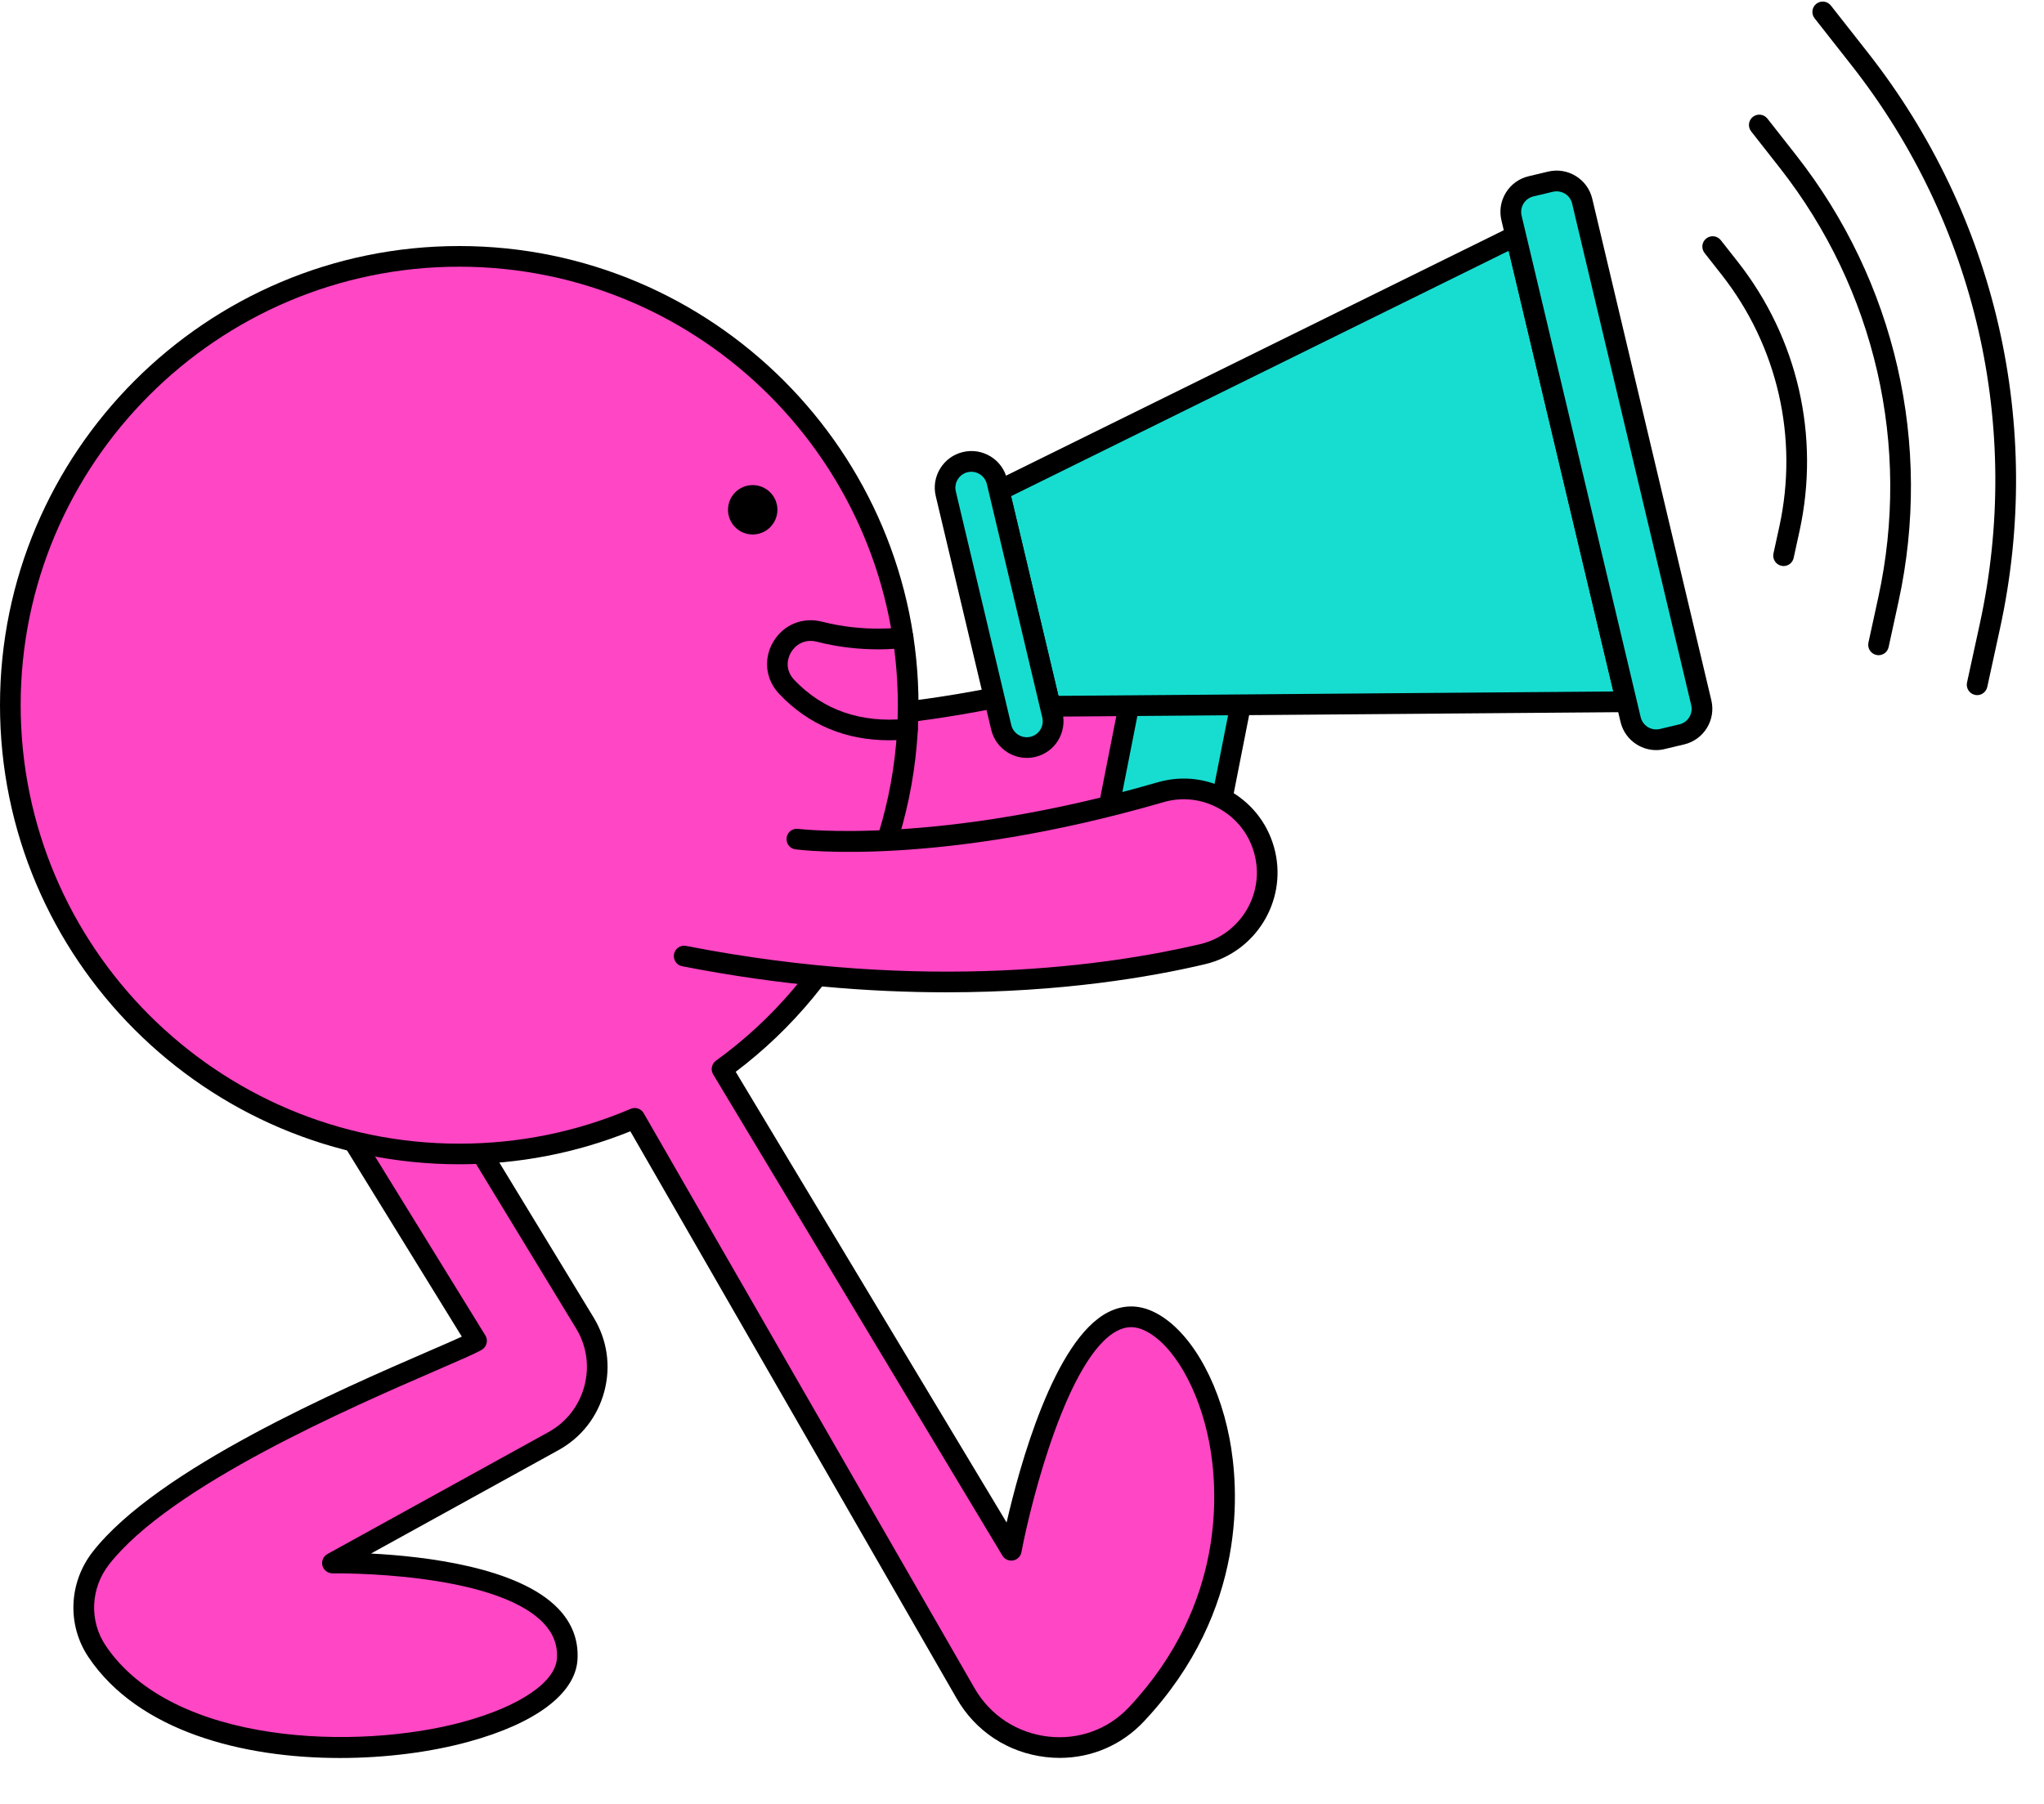 <?xml version="1.0" encoding="UTF-8" standalone="no"?><svg xmlns="http://www.w3.org/2000/svg" xmlns:xlink="http://www.w3.org/1999/xlink" fill="#000000" height="349.2" preserveAspectRatio="xMidYMid meet" version="1" viewBox="0.0 -0.3 395.6 349.2" width="395.6" zoomAndPan="magnify"><g><g><g id="change1_2"><path d="M144.18,138.47c0,0,27.04,3.51,70.37-9.07c8.9-2.58,18.14,2.88,20.24,11.91v0 c2.02,8.71-3.41,17.39-12.11,19.44c-19,4.46-54.38,9.35-100.31,0.35" fill="#ff46c4"/></g><g id="change2_7"><path d="M173.15,168.12c-14.96,0-32.19-1.33-51.17-5.05c-1.08-0.21-1.79-1.26-1.58-2.35c0.21-1.08,1.26-1.79,2.35-1.58 c46.53,9.11,82.29,3.7,99.47-0.34c7.62-1.79,12.39-9.43,10.62-17.04c-0.89-3.85-3.26-7.06-6.66-9.06 c-3.38-1.98-7.32-2.48-11.07-1.39c-43.24,12.55-70.07,9.28-71.19,9.13c-1.09-0.14-1.87-1.15-1.73-2.24s1.15-1.87,2.24-1.73 c0.27,0.03,27.2,3.29,69.56-9.01c4.82-1.4,9.86-0.77,14.21,1.78c4.36,2.56,7.4,6.68,8.54,11.61c2.26,9.75-3.84,19.54-13.61,21.84 C212.67,165.16,195.43,168.12,173.15,168.12z" fill="inherit"/></g></g><g><g id="change3_1"><path d="M241.69,128.17l-8.99,45.59c-0.54,2.76-3.22,4.55-5.97,4.01l-10.81-2.13c-2.76-0.54-4.55-3.22-4.01-5.97 l8.99-45.59c0.54-2.76,3.22-4.55,5.97-4.01l10.81,2.13C240.44,122.74,242.23,125.42,241.69,128.17z" fill="#17ddd1"/></g><g id="change2_6"><path d="M227.71,179.87c-0.45,0-0.91-0.04-1.37-0.13l-10.81-2.13c-3.83-0.76-6.34-4.49-5.58-8.32l8.99-45.6 c0.37-1.86,1.43-3.46,3-4.52c1.57-1.06,3.46-1.43,5.32-1.07l10.81,2.13c1.86,0.37,3.46,1.43,4.51,3.01 c1.05,1.57,1.43,3.46,1.07,5.32l-8.99,45.6C234,177.53,231.03,179.87,227.71,179.87z M225.88,121.97c-0.61,0-1.2,0.18-1.71,0.52 c-0.68,0.46-1.15,1.16-1.31,1.97l-8.99,45.6c-0.33,1.67,0.76,3.3,2.43,3.63l10.81,2.13c1.67,0.32,3.3-0.76,3.63-2.43l8.99-45.6v0 c0.16-0.81-0.01-1.63-0.46-2.32c-0.46-0.68-1.16-1.15-1.97-1.31l-10.81-2.13C226.28,121.99,226.08,121.97,225.88,121.97z" fill="inherit"/></g></g><g><g id="change1_3"><path d="M80.5,202.07l32.69,53.74c4.85,7.98,2.08,18.39-6.09,22.89l-42.76,23.59c0,0,46.61-0.87,45.45,18.57 c-1.07,17.82-71.13,28.13-90.99-1.47c-3.71-5.52-3.35-12.81,0.74-18.05c15.31-19.6,66.65-38.62,72.7-42.05l-30.04-48.75 L80.5,202.07z" fill="#ff46c4"/></g><g id="change2_8"><path d="M65.78,340.03c-18.84,0-39.02-5.17-48.66-19.53c-4.17-6.22-3.84-14.42,0.83-20.4c12.57-16.09,48.05-31.47,65.11-38.86 c2.56-1.11,4.78-2.07,6.32-2.78l-28.89-46.88c-0.3-0.49-0.38-1.08-0.21-1.63s0.56-1,1.08-1.24l18.3-8.46 c0.92-0.43,2.02-0.09,2.55,0.78l32.69,53.74c2.63,4.33,3.36,9.41,2.06,14.3s-4.46,8.94-8.9,11.38l-36.26,20 c10.35,0.53,28.52,2.62,36.23,10.65c2.71,2.82,3.96,6.14,3.74,9.87c-0.39,6.58-8.1,12.38-21.14,15.93 C83.53,338.85,74.81,340.03,65.78,340.03z M65.08,211.4l28.86,46.83c0.29,0.46,0.37,1.02,0.23,1.55s-0.48,0.97-0.95,1.24 c-1.3,0.74-4.19,1.99-8.57,3.89c-16.75,7.26-51.6,22.36-63.54,37.65c-3.6,4.61-3.87,10.92-0.66,15.71 c13.01,19.38,48.95,20.28,69.14,14.78c10.95-2.98,17.92-7.7,18.2-12.31c0.16-2.61-0.71-4.85-2.63-6.86 c-9.64-10.04-40.47-9.6-40.78-9.59c-0.92-0.02-1.73-0.6-1.97-1.48c-0.24-0.89,0.16-1.82,0.97-2.27l42.76-23.59 c3.47-1.92,5.94-5.08,6.96-8.91c1.02-3.83,0.45-7.81-1.61-11.19l-31.76-52.22L65.08,211.4z" fill="inherit"/></g></g></g><g><g><g id="change1_4"><path d="M219.97,331.56c-9.5,10.13-26.17,7.98-33.09-4.05L122.85,216.2c-10.43,4.45-21.92,6.9-33.97,6.9 C40.9,223.1,2,184.2,2,136.21c0-47.98,38.9-86.88,86.88-86.88c47.99,0,86.89,38.9,86.89,86.88c0,29-14.2,54.67-36.03,70.45 l55.98,93.16c0,0,9.87-52.28,26.63-44.38C236.35,262.02,247.79,301.91,219.97,331.56z" fill="#ff46c4"/></g><g id="change2_12"><path d="M205.1,340.01c-0.89,0-1.79-0.05-2.7-0.16c-7.31-0.85-13.59-4.98-17.25-11.35l-63.15-109.79 c-10.5,4.23-21.63,6.38-33.11,6.38C39.87,225.1,0,185.23,0,136.21C0,87.2,39.87,47.33,88.88,47.33 c49.01,0,88.89,39.87,88.89,88.88c0,27.83-13.19,54.23-35.38,70.98l52.43,87.25c2.47-10.76,9.16-35.35,19.63-40.7 c2.87-1.46,5.81-1.5,8.75-0.12c6.72,3.16,12.52,12.81,14.77,24.58c1.77,9.26,3.71,33.14-16.54,54.71 C217.14,337.51,211.3,340.01,205.1,340.01z M122.85,214.2c0.7,0,1.37,0.37,1.73,1l64.03,111.31c3.02,5.25,8.21,8.67,14.25,9.37 c5.91,0.69,11.62-1.39,15.65-5.69l0,0c18.99-20.24,17.19-42.57,15.53-51.23c-1.99-10.4-7.03-19.12-12.54-21.71 c-1.82-0.86-3.48-0.84-5.23,0.06c-9.51,4.85-16.64,32.6-18.58,42.88c-0.15,0.82-0.8,1.45-1.61,1.6c-0.82,0.14-1.64-0.23-2.07-0.94 l-55.98-93.16c-0.54-0.89-0.3-2.04,0.54-2.65c22.04-15.93,35.2-41.66,35.2-68.83c0-46.8-38.08-84.88-84.89-84.88 C42.08,51.33,4,89.41,4,136.21c0,46.81,38.08,84.89,84.88,84.89c11.54,0,22.7-2.27,33.19-6.74 C122.32,214.25,122.59,214.2,122.85,214.2z" fill="inherit"/></g></g><g id="change2_13"><circle cx="145.68" cy="98.39" fill="inherit" r="4.78"/></g><g><g id="change1_1"><path d="M154.23,162.16c0,0,27.04,3.51,70.37-9.07c8.9-2.58,18.14,2.88,20.24,11.91v0 c2.02,8.71-3.41,17.39-12.11,19.44c-19,4.46-54.38,9.35-100.31,0.35" fill="#ff46c4"/></g><g id="change2_5"><path d="M183.2,191.8c-14.96,0-32.19-1.33-51.17-5.05c-1.08-0.21-1.79-1.26-1.58-2.35c0.21-1.08,1.26-1.79,2.35-1.58 c46.53,9.11,82.29,3.7,99.47-0.34c7.62-1.79,12.39-9.43,10.62-17.04c-0.89-3.85-3.26-7.06-6.66-9.06 c-3.38-1.98-7.32-2.48-11.07-1.38c-43.24,12.55-70.07,9.27-71.19,9.13c-1.09-0.14-1.87-1.14-1.73-2.24 c0.14-1.1,1.15-1.88,2.24-1.73c0.27,0.03,27.2,3.29,69.56-9.01c4.82-1.4,9.87-0.77,14.21,1.78c4.36,2.56,7.4,6.68,8.54,11.61 c2.26,9.75-3.84,19.54-13.61,21.83C222.72,188.84,205.48,191.8,183.2,191.8z" fill="inherit"/></g></g><g><g id="change3_4"><path d="M293.37 45.35L314.78 135.55 203.28 136.43 193.37 94.68z" fill="#17ddd1"/></g><g id="change2_4"><path d="M203.28,138.43c-0.93,0-1.73-0.64-1.95-1.54l-9.91-41.75c-0.22-0.91,0.22-1.84,1.06-2.26l100-49.32 c0.54-0.27,1.19-0.28,1.74-0.02c0.55,0.26,0.95,0.76,1.09,1.35l21.41,90.2c0.14,0.59,0,1.22-0.37,1.7 c-0.38,0.48-0.95,0.76-1.56,0.77l-111.5,0.88C203.29,138.43,203.28,138.43,203.28,138.43z M195.68,95.76l9.17,38.65l107.4-0.85 L292,48.25L195.68,95.76z" fill="inherit"/></g></g><g><g id="change3_2"><path d="M192.96,92.94l10.73,45.22c0.65,2.73-1.04,5.48-3.77,6.12l0,0c-2.73,0.65-5.48-1.04-6.12-3.77 l-10.73-45.22c-0.65-2.73,1.04-5.48,3.77-6.12l0,0C189.57,88.52,192.31,90.21,192.96,92.94z" fill="#17ddd1"/></g><g id="change2_10"><path d="M198.73,146.42c-1.3,0-2.57-0.36-3.71-1.06c-1.61-0.99-2.74-2.55-3.18-4.4l-10.73-45.22c-0.44-1.84-0.13-3.74,0.86-5.35 c0.99-1.61,2.55-2.74,4.4-3.18c1.84-0.44,3.74-0.13,5.36,0.86c1.61,0.99,2.74,2.55,3.18,4.4l10.73,45.22 c0.44,1.84,0.13,3.74-0.86,5.36c-0.99,1.61-2.55,2.74-4.4,3.18C199.83,146.36,199.28,146.42,198.73,146.42z M188.01,91.03 c-0.24,0-0.48,0.03-0.72,0.08c-0.8,0.19-1.48,0.68-1.92,1.38c-0.43,0.7-0.57,1.53-0.38,2.33l10.73,45.22 c0.19,0.8,0.68,1.48,1.38,1.92c0.7,0.43,1.53,0.57,2.33,0.38c0.8-0.19,1.48-0.68,1.92-1.38c0.43-0.7,0.57-1.53,0.38-2.33 l-10.73-45.22c0,0,0,0,0,0c-0.19-0.8-0.68-1.48-1.38-1.91C189.13,91.19,188.58,91.03,188.01,91.03z" fill="inherit"/></g></g><g><g id="change3_3"><path d="M306.23,38.65l23.05,97.1c0.65,2.73-1.04,5.48-3.77,6.12l-3.78,0.9c-2.73,0.65-5.48-1.04-6.12-3.77 l-23.05-97.1c-0.65-2.73,1.04-5.48,3.77-6.12l3.78-0.9C302.84,34.23,305.58,35.92,306.23,38.65z" fill="#17ddd1"/></g><g id="change2_3"><path d="M320.53,144.91c-1.3,0-2.57-0.36-3.71-1.06c-1.61-0.99-2.74-2.55-3.18-4.4l-23.05-97.1c-0.44-1.84-0.13-3.74,0.86-5.35 c0.99-1.61,2.55-2.74,4.4-3.18l3.78-0.9c1.84-0.44,3.74-0.13,5.36,0.86c1.61,0.99,2.74,2.55,3.18,4.4l23.05,97.1 c0.9,3.8-1.46,7.63-5.26,8.53l-3.78,0.9C321.63,144.85,321.08,144.91,320.53,144.91z M301.29,36.74c-0.24,0-0.48,0.03-0.72,0.08 l-3.78,0.9c-0.8,0.19-1.48,0.68-1.92,1.38c-0.43,0.7-0.57,1.53-0.38,2.33l23.05,97.1c0.19,0.8,0.68,1.48,1.38,1.92 c0.7,0.43,1.53,0.56,2.33,0.38l3.78-0.9c1.66-0.39,2.68-2.06,2.29-3.72l-23.05-97.1c0,0,0,0,0,0c-0.19-0.8-0.68-1.48-1.38-1.92 C302.41,36.9,301.85,36.74,301.29,36.74z" fill="inherit"/></g></g><g id="change2_11"><path d="M172.15,143.01c-8.5,0-15.66-3-21.31-8.94c-2.67-2.81-3.14-6.77-1.2-10.09c1.97-3.35,5.69-4.89,9.49-3.92 c8.26,2.12,15.28,1.09,15.35,1.08c1.09-0.17,2.11,0.59,2.28,1.68c0.17,1.09-0.59,2.11-1.68,2.28c-0.32,0.05-7.91,1.16-16.95-1.16 c-2.46-0.63-4.22,0.65-5.05,2.07c-0.81,1.39-1.07,3.51,0.64,5.31c5.56,5.85,12.87,8.39,21.72,7.54c1.11-0.1,2.08,0.7,2.18,1.8 c0.11,1.1-0.7,2.08-1.8,2.18C174.58,142.95,173.35,143.01,172.15,143.01z" fill="inherit"/></g><g id="change2_2"><path d="M382.66,134.27c-0.14,0-0.28-0.02-0.43-0.05c-1.08-0.24-1.76-1.3-1.53-2.38l2.47-11.35c8.3-38.06-0.74-77.47-24.79-108.11 l-7.18-9.14c-0.68-0.87-0.53-2.13,0.34-2.81c0.87-0.68,2.13-0.53,2.81,0.34l7.18,9.14c24.79,31.58,34.11,72.2,25.56,111.43 l-2.47,11.35C384.41,133.63,383.58,134.27,382.66,134.27z" fill="inherit"/></g><g id="change2_9"><path d="M363.58,126.54c-0.14,0-0.28-0.02-0.43-0.05c-1.08-0.24-1.76-1.3-1.53-2.38l1.91-8.77c6.38-29.27-0.57-59.58-19.07-83.15 l-5.54-7.06c-0.68-0.87-0.53-2.13,0.34-2.81c0.87-0.68,2.13-0.53,2.81,0.34l5.54,7.06c19.24,24.51,26.47,56.03,19.83,86.47 l-1.91,8.77C365.32,125.91,364.5,126.54,363.58,126.54z" fill="inherit"/></g><g id="change2_1"><path d="M345.2,109.28c-0.14,0-0.28-0.02-0.43-0.05c-1.08-0.24-1.76-1.3-1.53-2.38l1.14-5.22c3.74-17.17-0.33-34.94-11.18-48.76 l-3.3-4.2c-0.68-0.87-0.53-2.13,0.34-2.81c0.87-0.68,2.13-0.53,2.81,0.34l3.3,4.2c11.59,14.76,15.94,33.75,11.94,52.08l-1.14,5.22 C346.95,108.64,346.12,109.28,345.2,109.28z" fill="inherit"/></g></g></svg>